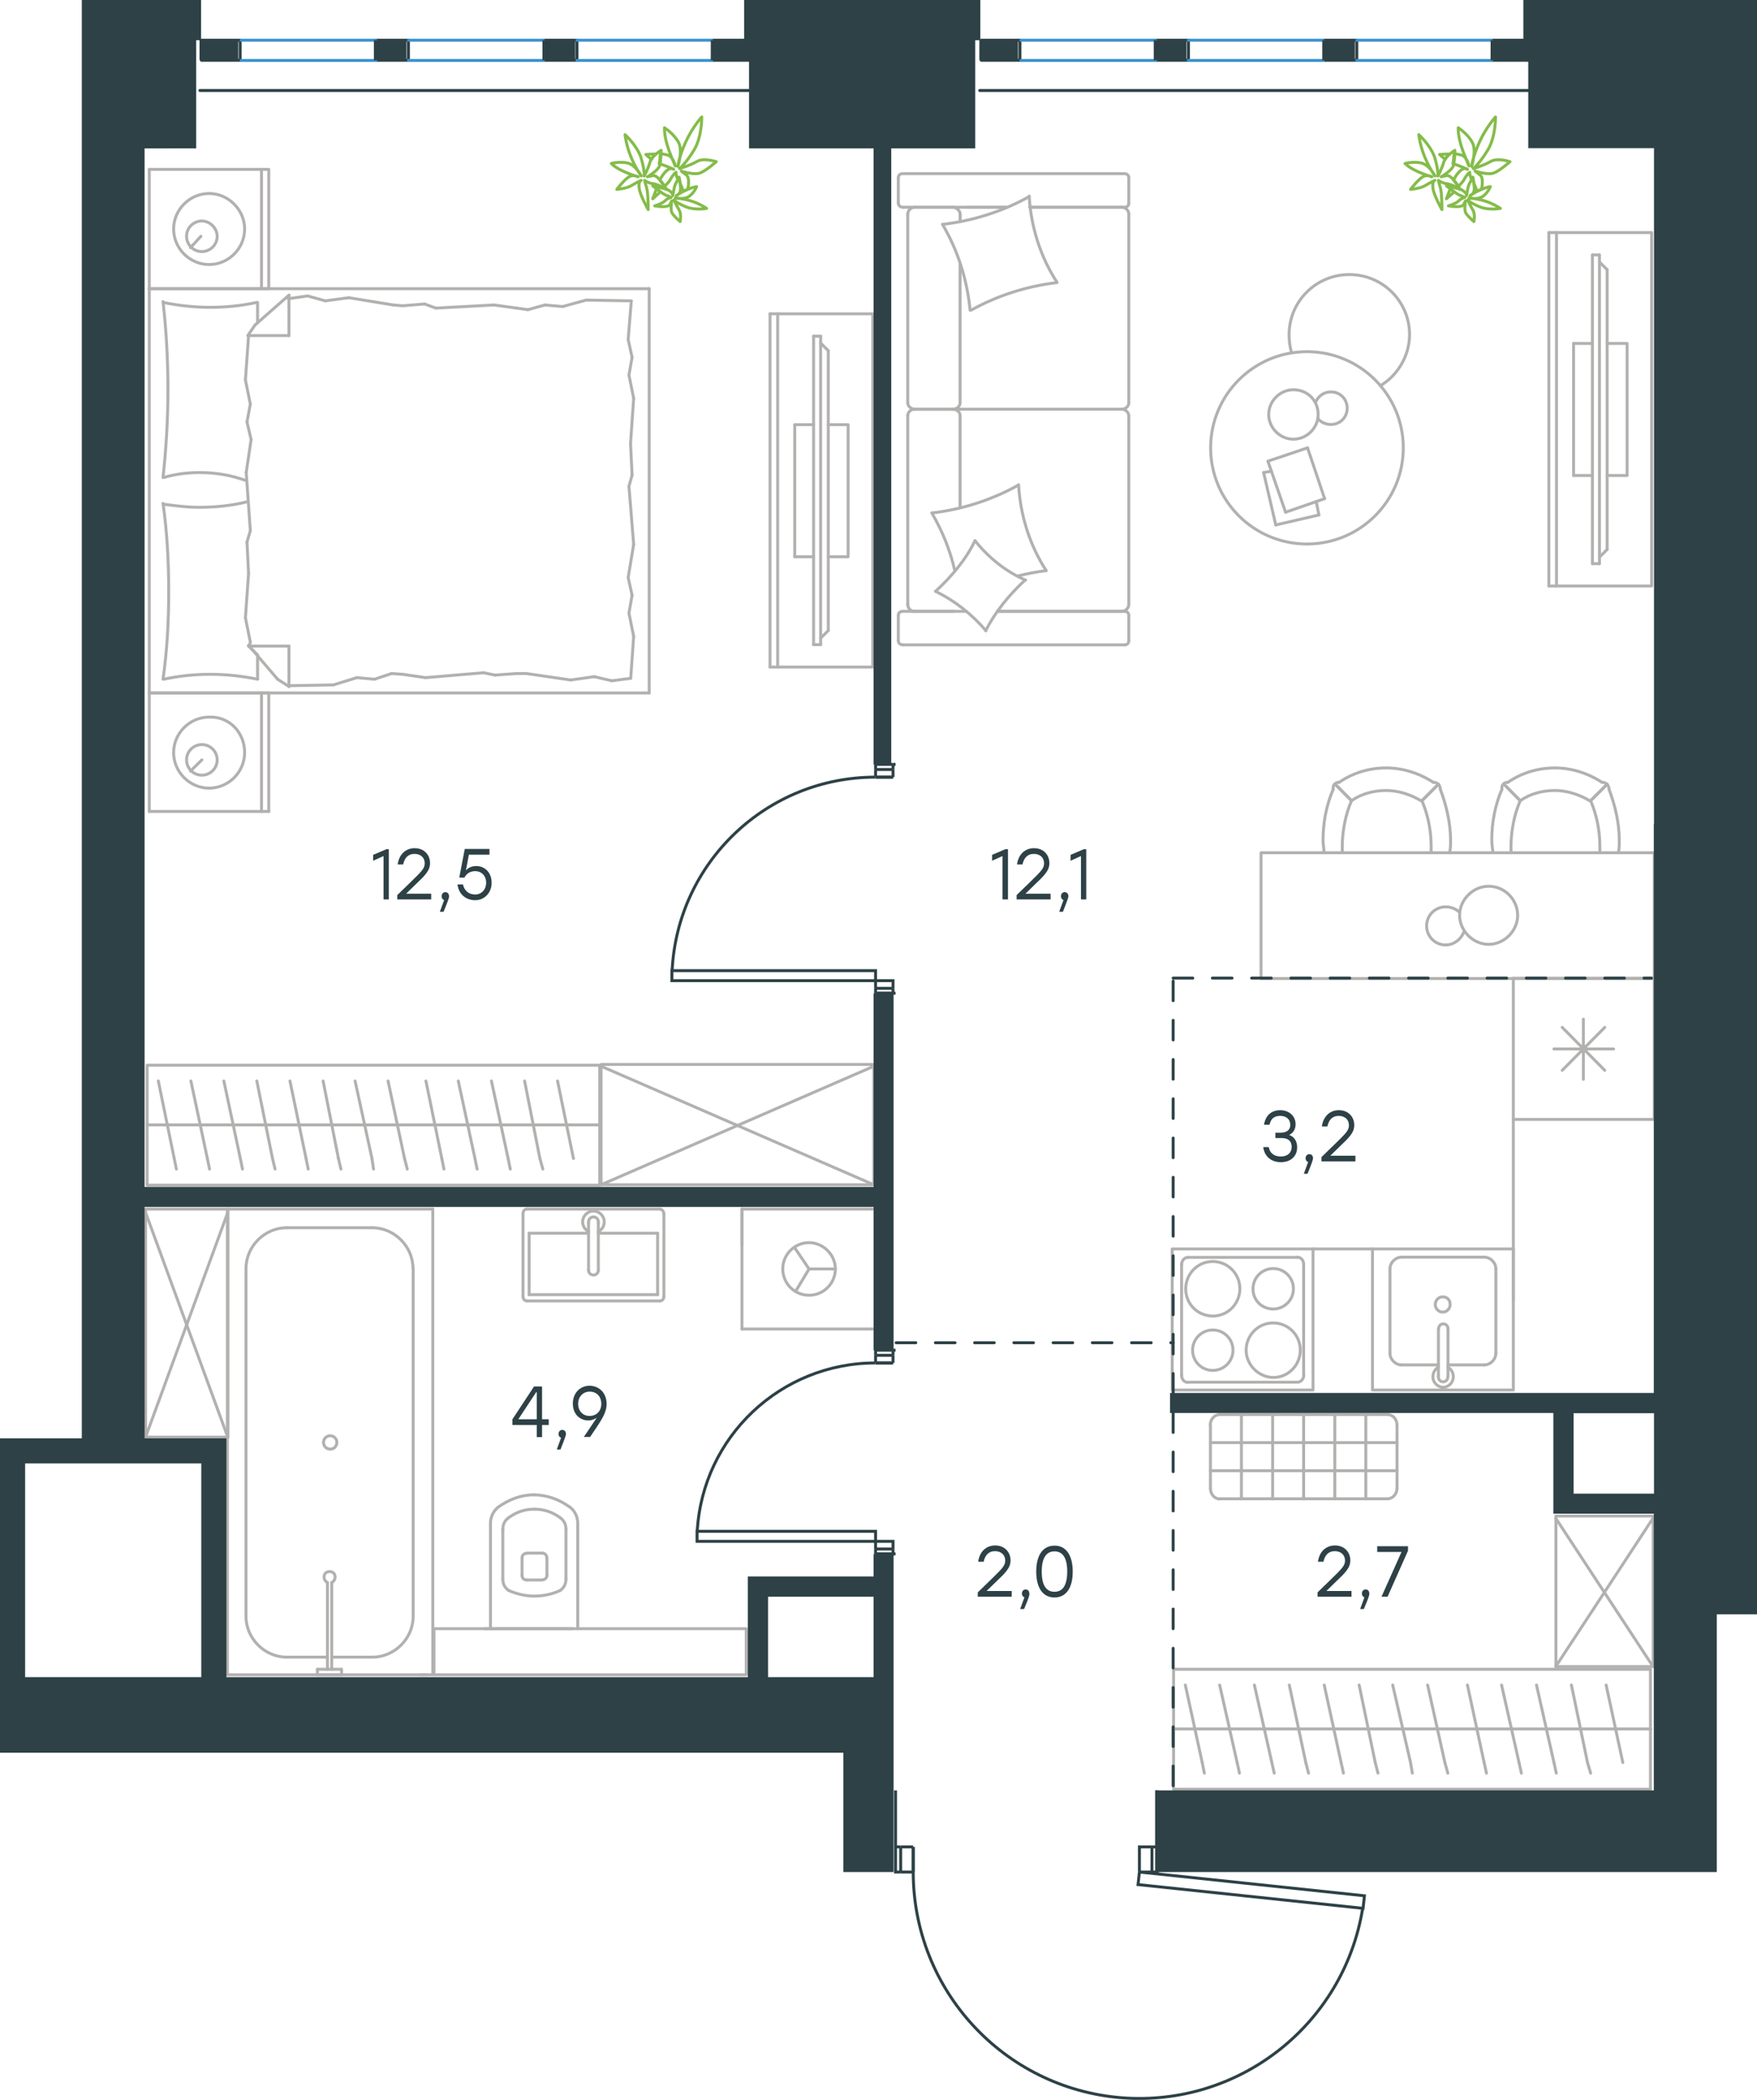 <?xml version="1.0" encoding="utf-8"?>
<!-- Generator: Adobe Illustrator 26.5.0, SVG Export Plug-In . SVG Version: 6.00 Build 0)  -->
<svg version="1.1" id="Слой_1" xmlns="http://www.w3.org/2000/svg" xmlns:xlink="http://www.w3.org/1999/xlink" x="0px" y="0px"
	 viewBox="0 0 895.6 1070" style="enable-background:new 0 0 895.6 1070;" xml:space="preserve">
<style type="text/css">
	.st0{fill:none;stroke:#B2B1B0;stroke-width:1.5;stroke-linecap:round;stroke-linejoin:round;stroke-miterlimit:22.926;}
	.st1{fill:none;stroke:#2D4146;stroke-width:1.5;stroke-miterlimit:10;}
	.st2{fill:none;stroke:#2D4146;stroke-width:1.5;stroke-linecap:round;stroke-linejoin:round;stroke-miterlimit:22.926;}
	.st3{fill:none;stroke:#3C93D0;stroke-width:1.5;stroke-linecap:round;stroke-linejoin:round;stroke-miterlimit:22.926;}
	.st4{fill-rule:evenodd;clip-rule:evenodd;fill:#2D4146;}
	.st5{enable-background:new    ;}
	.st6{fill:#2D4146;}
	
		.st7{fill:none;stroke:#2D4247;stroke-width:1.5;stroke-linecap:round;stroke-linejoin:round;stroke-miterlimit:22.926;stroke-dasharray:10;}
	.st8{fill:none;stroke:#84BC4A;stroke-width:1.5;stroke-linecap:round;stroke-linejoin:round;stroke-miterlimit:22.926;}
</style>
<g>
	<g>
		<line class="st0" x1="489.4" y1="205.2" x2="489.4" y2="134.6"/>
		<line class="st0" x1="575.4" y1="313.6" x2="575.4" y2="326.5"/>
		<line class="st0" x1="575.4" y1="211.8" x2="575.4" y2="307.9"/>
		<line class="st0" x1="493" y1="105.6" x2="513.2" y2="105.6"/>
		<line class="st0" x1="524.9" y1="105.6" x2="571.8" y2="105.6"/>
		<line class="st0" x1="508.4" y1="311.5" x2="571.8" y2="311.5"/>
		<line class="st0" x1="466" y1="208.5" x2="486.1" y2="208.5"/>
		<line class="st0" x1="489.4" y1="258.6" x2="489.4" y2="211.8"/>
		<line class="st0" x1="457.9" y1="103.5" x2="457.9" y2="90.6"/>
		<line class="st0" x1="486.1" y1="208.5" x2="466" y2="208.5"/>
		<line class="st0" x1="462.7" y1="211.8" x2="462.7" y2="307.9"/>
		<line class="st0" x1="573.3" y1="311.5" x2="508.4" y2="311.5"/>
		<line class="st0" x1="575.4" y1="109.2" x2="575.4" y2="205.2"/>
		<line class="st0" x1="575.4" y1="90.6" x2="575.4" y2="103.5"/>
		<line class="st0" x1="489.4" y1="112.8" x2="489.4" y2="109.2"/>
		<line class="st0" x1="513.2" y1="105.6" x2="460.3" y2="105.6"/>
		<line class="st0" x1="489.4" y1="112.8" x2="489.4" y2="109.2"/>
		<line class="st0" x1="486.1" y1="105.6" x2="466" y2="105.6"/>
		<line class="st0" x1="486.1" y1="208.5" x2="466" y2="208.5"/>
		<line class="st0" x1="462.7" y1="109.2" x2="462.7" y2="205.2"/>
		<line class="st0" x1="573.3" y1="105.6" x2="524.9" y2="105.6"/>
		<line class="st0" x1="573.3" y1="328.6" x2="460.3" y2="328.6"/>
		<line class="st0" x1="457.9" y1="326.5" x2="457.9" y2="313.6"/>
		<line class="st0" x1="460.3" y1="311.5" x2="492.6" y2="311.5"/>
		<line class="st0" x1="571.8" y1="208.5" x2="486.1" y2="208.5"/>
		<line class="st0" x1="466" y1="311.5" x2="486.1" y2="311.5"/>
		<path class="st0" d="M457.9,103.5c0,0.9,0.7,2.1,2.4,2.1"/>
		<path class="st0" d="M575.4,313.6c0-0.9-0.6-2.1-2.1-2.1"/>
		<path class="st0" d="M460,311.5c-0.9,0-2.1,0.6-2.1,2.1"/>
		<path class="st0" d="M485.8,208.5c2.1,0,3.6-1.6,3.6-3.3"/>
		<path class="st0" d="M462.7,307.9c0,2.1,1.6,3.6,3.3,3.6"/>
		<path class="st0" d="M466.3,105.6c-2.1,0-3.6,1.8-3.6,3.6"/>
		<path class="st0" d="M571.8,208.5c2.1,0,3.6-1.6,3.6-3.3"/>
		<path class="st0" d="M462.7,205.2c0,1.9,1.8,3.3,3.6,3.3"/>
		<path class="st0" d="M575.4,212.1c0-2.1-1.8-3.6-3.6-3.6"/>
		<path class="st0" d="M575.4,90.6c0-0.9-0.6-2.1-2.1-2.1H460c-0.9,0-2.1,0.6-2.1,2.1"/>
		<path class="st0" d="M466.3,208.5c-2.1,0-3.6,1.6-3.6,3.3"/>
		<path class="st0" d="M573.3,328.6c0.9,0,2.1-0.6,2.1-2.1"/>
		<path class="st0" d="M575.4,109.2c0-2.1-1.8-3.6-3.6-3.6"/>
		<path class="st0" d="M573.3,105.6c0.9,0,2.1-0.6,2.1-2.1"/>
		<path class="st0" d="M571.8,311.5c2.1,0,3.6-1.8,3.6-3.6"/>
		<path class="st0" d="M489.4,109.2c0-2.1-2-3.6-4-3.6"/>
		<path class="st0" d="M489.4,211.8c0-1.9-1.8-3.3-3.6-3.3"/>
		<path class="st0" d="M457.9,326.5c0,0.9,0.7,2.1,2.4,2.1"/>
		<path class="st0" d="M538.8,144c-15.4,1.8-30.4,6.6-43.9,14.1"/>
		<path class="st0" d="M522.5,295.6c-8.1,7.5-15,15.9-20.1,25.8"/>
		<path class="st0" d="M497,275.5c6.9,8.7,15.9,15.9,25.8,20.1"/>
		<path class="st0" d="M524.6,99.9c0.9,15.6,5.7,30.9,14.1,43.8"/>
		<path class="st0" d="M475,261.4c15.4-1.8,30.4-6.6,43.9-14.1"/>
		<path class="st0" d="M486.7,290.8c-2.4-10.5-6.3-20.1-11.7-29.4"/>
		<path class="st0" d="M519.2,247c0.9,15.6,5.7,30.9,14.1,43.8"/>
		<path class="st0" d="M480.7,114.3c15.4-1.8,30.4-6.6,43.9-14.1"/>
		<path class="st0" d="M494.5,158.1c-1.5-15.6-6.3-30.6-14.1-43.8"/>
		<path class="st0" d="M476.9,301.3c8.1-7.5,15.3-15.9,20.1-25.8"/>
		<path class="st0" d="M533,290.8c-4.5,0.6-9.6,1.5-14.1,2.7"/>
		<path class="st0" d="M502.6,321.4c-7.2-8.4-15.9-15.3-25.8-20.1"/>
	</g>
	<g>
		<line class="st0" x1="672.3" y1="262.4" x2="650.3" y2="267.5"/>
		<line class="st0" x1="670.9" y1="255.6" x2="672.3" y2="262.4"/>
		<line class="st0" x1="644.1" y1="240.8" x2="648.1" y2="240.1"/>
		<line class="st0" x1="650.3" y1="267.5" x2="644.1" y2="240.8"/>
		<line class="st0" x1="675.2" y1="254.1" x2="655.3" y2="261"/>
		<line class="st0" x1="666.5" y1="228.2" x2="675.2" y2="254.1"/>
		<line class="st0" x1="646.3" y1="235" x2="666.5" y2="228.2"/>
		<line class="st0" x1="655.3" y1="261" x2="646.3" y2="235"/>
		<ellipse class="st0" cx="666.2" cy="228.2" rx="49.1" ry="49"/>
		<path class="st0" d="M659.3,198.6c-6.8,0-12.6,5.7-12.6,12.6c0,6.8,5.7,12.6,12.6,12.6c6.8,0,12.6-5.7,12.6-12.6
			C671.9,204,666.5,198.6,659.3,198.6z"/>
		<path class="st0" d="M670.5,205.1c1.4-3.2,4.3-5.4,7.9-5.4c4.7,0,8.3,3.6,8.3,8.3s-3.6,8.3-8.3,8.3c-2.5,0-5.1-1.1-6.5-2.9"/>
		<path class="st0" d="M658.3,179.5c-0.9-3-1.2-6-1.2-9c0-16.9,13.7-30.6,30.7-30.6s30.7,13.7,30.7,30.6c0,10.5-5.8,20.6-14.8,26"/>
	</g>
	<g>
		<g>
			<line class="st0" x1="793.4" y1="118.5" x2="793.4" y2="298.6"/>
			<polyline class="st0" points="789.5,298.6 841.9,298.6 841.9,118.5 789.5,118.5 			"/>
			<line class="st0" x1="789.5" y1="118.5" x2="789.5" y2="298.6"/>
		</g>
		<g>
			<polyline class="st0" points="819.2,242.3 829.4,242.3 829.4,175 819.2,175 			"/>
			<line class="st0" x1="802.1" y1="242.3" x2="811.7" y2="242.3"/>
			<line class="st0" x1="802.1" y1="175" x2="802.1" y2="242.3"/>
			<line class="st0" x1="811.7" y1="175" x2="802.1" y2="175"/>
			<line class="st0" x1="815.3" y1="287.2" x2="811.7" y2="287.2"/>
			<line class="st0" x1="815.3" y1="133.5" x2="819.2" y2="137.4"/>
			<line class="st0" x1="819.2" y1="280" x2="815.3" y2="283.9"/>
			<line class="st0" x1="815.3" y1="287.2" x2="815.3" y2="129.9"/>
			<line class="st0" x1="811.7" y1="129.9" x2="811.7" y2="287.2"/>
			<line class="st0" x1="815.3" y1="129.9" x2="811.7" y2="129.9"/>
			<line class="st0" x1="819.2" y1="137.4" x2="819.2" y2="280"/>
		</g>
	</g>
	<g>
		<line class="st0" x1="771.4" y1="570.4" x2="771.4" y2="498.5"/>
		<line class="st0" x1="807.1" y1="550" x2="807.1" y2="519.3"/>
		<line class="st0" x1="796.3" y1="523.5" x2="818" y2="545.4"/>
		<line class="st0" x1="796.3" y1="545.4" x2="818" y2="523.5"/>
		<line class="st0" x1="792.1" y1="534.5" x2="822.5" y2="534.5"/>
		<line class="st0" x1="843.2" y1="570.4" x2="771.4" y2="570.4"/>
		<line class="st0" x1="843.2" y1="570.4" x2="843.2" y2="498.5"/>
		<line class="st0" x1="843.2" y1="498.5" x2="771.4" y2="498.5"/>
	</g>
	<g>
		<rect x="699.6" y="636.4" class="st0" width="71.8" height="71.9"/>
		<line class="st0" x1="738.1" y1="701.2" x2="738.1" y2="677.1"/>
		<line class="st0" x1="714.4" y1="695.5" x2="733.2" y2="695.5"/>
		<line class="st0" x1="756.6" y1="640.6" x2="714.4" y2="640.6"/>
		<line class="st0" x1="738.1" y1="695.5" x2="756.6" y2="695.5"/>
		<line class="st0" x1="762.5" y1="689.5" x2="762.5" y2="646.6"/>
		<line class="st0" x1="733.2" y1="677.1" x2="733.2" y2="701.2"/>
		<line class="st0" x1="708.5" y1="646.6" x2="708.5" y2="689.5"/>
		<path class="st0" d="M733.3,677.1c0-1.4,1-2.5,2.4-2.5s2.4,1.1,2.4,2.5l0,0"/>
		<path class="st0" d="M714.4,695.5c-3.1,0-5.9-2.8-5.9-6"/>
		<path class="st0" d="M738,696.6c1.8,1.1,2.8,2.9,2.8,5c0,2.8-2.4,5.3-5.2,5.3s-5.2-2.5-5.2-5.3c0-2.2,1.1-3.9,2.8-5"/>
		<path class="st0" d="M756.6,640.6c3.1,0,5.9,2.8,5.9,6"/>
		<path class="st0" d="M762.5,689.5c0,3.2-2.8,6-5.9,6"/>
		<path class="st0" d="M708.5,646.6c0-3.2,2.8-6,5.9-6"/>
		<path class="st0" d="M738,701.2v0.4c0,1.4-1,2.5-2.4,2.5s-2.4-1.1-2.4-2.5v-0.4"/>
		<path class="st0" d="M735.4,660.8c-2.1,0-3.8,1.8-3.8,3.9s1.7,3.9,3.8,3.9s3.8-1.8,3.8-3.9S737.8,660.8,735.4,660.8z"/>
	</g>
	<g>
		<path class="st0" d="M649,667c5.7,0,10.3-4.6,10.3-10.3s-4.6-10.3-10.3-10.3s-10.3,4.6-10.3,10.3C638.7,662.7,643.3,667,649,667z"
			/>
		<path class="st0" d="M649,701.9c7.8,0,13.8-6.4,13.8-13.9c0-7.9-6.4-13.9-13.8-13.9c-7.8,0-13.8,6.4-13.8,13.9
			C635.2,695.4,641.5,701.8,649,701.9z"/>
		<path class="st0" d="M618.2,698.3c5.7,0,10.3-4.6,10.3-10.3s-4.6-10.3-10.3-10.3s-10.3,4.6-10.3,10.3S612.5,698.3,618.2,698.3z"/>
		<path class="st0" d="M618.2,670.6c7.8,0,13.8-6.4,13.8-13.9c0-7.9-6.4-13.9-13.8-13.9c-7.8,0-13.8,6.4-13.8,13.9
			C604.4,664.5,610.4,670.5,618.2,670.6z"/>
		<line class="st0" x1="664.5" y1="644.2" x2="664.5" y2="700.8"/>
		<line class="st0" x1="661.4" y1="704.3" x2="605.5" y2="704.3"/>
		<line class="st0" x1="602.3" y1="700.8" x2="602.3" y2="644.2"/>
		<line class="st0" x1="605.5" y1="640.7" x2="661.4" y2="640.7"/>
		<path class="st0" d="M605.5,704.4c-1.8,0-3.2-1.5-3.2-3.6l0,0"/>
		<path class="st0" d="M661.3,640.6c1.8,0,3.2,1.5,3.2,3.6l0,0"/>
		<path class="st0" d="M664.6,700.7c0,1.8-1.4,3.6-3.2,3.6l0,0"/>
		<path class="st0" d="M602.3,644.3c0-1.8,1.4-3.6,3.2-3.6l0,0"/>
		<rect x="597.5" y="636.4" class="st0" width="71.8" height="71.9"/>
	</g>
	<line class="st0" x1="771.4" y1="662.6" x2="771.4" y2="570.4"/>
	<line class="st0" x1="669.3" y1="636.4" x2="699.6" y2="636.4"/>
	<g>
		<rect x="642.8" y="434.5" class="st0" width="200.4" height="64.1"/>
		<path class="st0" d="M810.3,408c-5.2-3.1-11.5-5.2-17.7-5.2c-6.3,0-12.5,1.6-17.7,5.2"/>
		<path class="st0" d="M765.6,402.1c-3.6,8.4-5.2,17.2-5.2,26.1c0,2.1,0.5,4.2,0.5,6.3"/>
		<path class="st0" d="M824.9,434.6c0.5-2.1,0.5-4.2,0.5-6.3c0-8.9-2.1-17.8-5.2-26.1"/>
		<path class="st0" d="M774.9,408c-3.1,7.2-4.7,15.6-4.7,23.4c0,1,0,2.1,0,3.1"/>
		<path class="st0" d="M815.5,434.5c0-1,0-2.1,0-3.1c0-8.3-1.6-16.1-4.7-23.4"/>
		<path class="st0" d="M816.5,398.6c-7.2-4.7-15.6-7.3-23.9-7.3c-8.8,0-17.1,2.6-23.9,7.3"/>
		<line class="st0" x1="766.6" y1="399.6" x2="774.9" y2="408"/>
		<line class="st0" x1="819.2" y1="399.6" x2="810.8" y2="408"/>
		<line class="st0" x1="766.6" y1="399.6" x2="774.9" y2="408"/>
		<line class="st0" x1="819.2" y1="399.6" x2="810.8" y2="408"/>
		<path class="st0" d="M820.2,402.2c0-2-1.5-3.6-3.6-3.6"/>
		<path class="st0" d="M768.7,398.6c-2.1,0-3.5,1.5-3.1,3.6"/>
		<path class="st0" d="M724.3,408c-5.2-3.1-11.5-5.2-17.7-5.2c-6.3,0-12.5,1.6-17.7,5.2"/>
		<path class="st0" d="M679.6,402.1c-3.6,8.4-5.2,17.2-5.2,26.1c0,2.1,0.5,4.2,0.5,6.3"/>
		<path class="st0" d="M738.9,434.6c0.5-2.1,0.5-4.2,0.5-6.3c0-8.9-2.1-17.8-5.2-26.1"/>
		<path class="st0" d="M688.9,408c-3.1,7.2-4.7,15.6-4.7,23.4c0,1,0,2.1,0,3.1"/>
		<path class="st0" d="M729.5,434.5c0-1,0-2.1,0-3.1c0-8.3-1.6-16.1-4.7-23.4"/>
		<path class="st0" d="M730.5,398.6c-7.2-4.7-15.6-7.3-23.9-7.3c-8.8,0-17.1,2.6-23.9,7.3"/>
		<line class="st0" x1="680.6" y1="399.6" x2="688.9" y2="408"/>
		<line class="st0" x1="733.2" y1="399.6" x2="724.8" y2="408"/>
		<line class="st0" x1="680.6" y1="399.6" x2="688.9" y2="408"/>
		<line class="st0" x1="733.2" y1="399.6" x2="724.8" y2="408"/>
		<path class="st0" d="M734.2,402.2c0-2-1.5-3.6-3.6-3.6"/>
		<path class="st0" d="M682.7,398.6c-2.1,0-3.5,1.5-3.1,3.6"/>
		<path class="st0" d="M758.8,451.6c-8,0-14.8,6.9-14.8,14.8s6.9,14.8,14.8,14.8c8,0,14.8-6.9,14.8-14.8S767.1,451.6,758.8,451.6z"
			/>
		<path class="st0" d="M746.3,474.6c-1.5,4-5.1,6.9-9.4,6.9c-5.4,0-9.7-4.3-9.7-9.7c0-5.4,4.3-9.7,9.7-9.7c2.9,0,5.4,1.1,7.2,2.9"/>
	</g>
	<g>
		<line class="st0" x1="76.1" y1="413.5" x2="76.1" y2="353.1"/>
		<line class="st0" x1="137" y1="353.1" x2="137" y2="413.5"/>
		<line class="st0" x1="76.1" y1="353.1" x2="137" y2="353.1"/>
		<line class="st0" x1="137" y1="413.5" x2="76.1" y2="413.5"/>
		<line class="st0" x1="97.1" y1="392.9" x2="102.9" y2="387.2"/>
		<line class="st0" x1="133.3" y1="353.1" x2="133.3" y2="413.5"/>
		<path class="st0" d="M106.6,365.4c-9.9,0-18.1,8.2-18.1,18.1s8.2,18.1,18.1,18.1s18.1-8.2,18.1-18.1
			C124.7,373.2,116.9,365,106.6,365.4z"/>
		<path class="st0" d="M102.9,379.4c-4.1,0-7.8,3.3-7.8,7.8c0,4.1,3.3,7.8,7.8,7.8c4.1,0,7.8-3.3,7.8-7.8
			C110.7,382.7,107,379.4,102.9,379.4z"/>
		<line class="st0" x1="76.1" y1="353.1" x2="76.1" y2="147.1"/>
		<line class="st0" x1="131.3" y1="154.1" x2="131.3" y2="164.5"/>
		<line class="st0" x1="147.3" y1="329.2" x2="126.7" y2="329.2"/>
		<line class="st0" x1="126.7" y1="329.2" x2="131.3" y2="333.7"/>
		<line class="st0" x1="76.1" y1="147.1" x2="330.9" y2="147.1"/>
		<line class="st0" x1="147.3" y1="329.2" x2="147.3" y2="349.8"/>
		<line class="st0" x1="330.9" y1="353.1" x2="76.1" y2="353.1"/>
		<line class="st0" x1="130" y1="165.6" x2="147.3" y2="150.4"/>
		<line class="st0" x1="126.3" y1="171" x2="130" y2="165.6"/>
		<line class="st0" x1="131.3" y1="334.1" x2="131.3" y2="346.1"/>
		<line class="st0" x1="147.3" y1="171" x2="126.7" y2="171"/>
		<line class="st0" x1="141.5" y1="346.1" x2="126.7" y2="328.8"/>
		<line class="st0" x1="147.3" y1="349.8" x2="141.5" y2="346.1"/>
		<line class="st0" x1="147.3" y1="171" x2="147.3" y2="150.4"/>
		<line class="st0" x1="321.4" y1="226.1" x2="322.2" y2="242.1"/>
		<line class="st0" x1="323" y1="277.4" x2="320.2" y2="294.3"/>
		<line class="st0" x1="322.2" y1="303.3" x2="320.6" y2="312.4"/>
		<line class="st0" x1="320.2" y1="294.3" x2="322.2" y2="303.3"/>
		<line class="st0" x1="322.2" y1="242.1" x2="320.6" y2="247.8"/>
		<line class="st0" x1="320.6" y1="247.8" x2="323" y2="277.4"/>
		<line class="st0" x1="323" y1="324.3" x2="321.5" y2="345.7"/>
		<line class="st0" x1="320.6" y1="312.4" x2="323" y2="324.3"/>
		<line class="st0" x1="321.8" y1="153.3" x2="320.2" y2="173"/>
		<line class="st0" x1="322.2" y1="182.1" x2="320.6" y2="191.1"/>
		<line class="st0" x1="320.2" y1="173" x2="322.2" y2="182.1"/>
		<line class="st0" x1="323" y1="203" x2="321.4" y2="226.1"/>
		<line class="st0" x1="320.6" y1="191.1" x2="323" y2="203"/>
		<line class="st0" x1="330.9" y1="353.1" x2="330.9" y2="147.1"/>
		<path class="st0" d="M83.1,153.7c1.7,14.8,2.5,30,2.5,44.8c0,15.2-0.9,30-2.5,44.8"/>
		<path class="st0" d="M83.5,243.3c5.8-1.7,11.9-2.5,18.1-2.5c8.7,0,16,1.3,24.2,4.2"/>
		<path class="st0" d="M130.9,154.1c-7.8,1.7-15.7,2.5-23.9,2.5c-7.8,0-16.1-0.9-23.9-2.5"/>
		<path class="st0" d="M126.3,255.6c-8.2,2.1-16.5,2.9-25.1,2.9c-5.8,0-11.9-0.8-18.1-1.6"/>
		<line class="st0" x1="205.3" y1="343.6" x2="199.6" y2="343.2"/>
		<line class="st0" x1="190.9" y1="346.1" x2="181.9" y2="345.3"/>
		<line class="st0" x1="199.6" y1="343.2" x2="190.9" y2="346.1"/>
		<line class="st0" x1="169.9" y1="349" x2="147.3" y2="349.4"/>
		<line class="st0" x1="181.9" y1="345.3" x2="169.9" y2="349"/>
		<line class="st0" x1="263.4" y1="343.2" x2="252.3" y2="344"/>
		<line class="st0" x1="216.9" y1="345.3" x2="205.3" y2="343.6"/>
		<line class="st0" x1="252.3" y1="344" x2="246.5" y2="342.8"/>
		<line class="st0" x1="246.5" y1="342.8" x2="216.9" y2="345.3"/>
		<line class="st0" x1="268.3" y1="343.2" x2="263.4" y2="343.2"/>
		<line class="st0" x1="311.9" y1="346.9" x2="302.9" y2="344.8"/>
		<line class="st0" x1="321" y1="345.7" x2="311.9" y2="346.9"/>
		<line class="st0" x1="290.9" y1="346.5" x2="268.3" y2="343.2"/>
		<line class="st0" x1="302.9" y1="344.8" x2="290.9" y2="346.5"/>
		<line class="st0" x1="263.4" y1="157" x2="269.1" y2="157.8"/>
		<line class="st0" x1="277.8" y1="155.4" x2="286.8" y2="156.2"/>
		<line class="st0" x1="269.1" y1="157.8" x2="277.8" y2="155.4"/>
		<line class="st0" x1="298.8" y1="152.9" x2="321.8" y2="153.3"/>
		<line class="st0" x1="286.8" y1="156.2" x2="298.8" y2="152.9"/>
		<line class="st0" x1="205.3" y1="155.8" x2="216.4" y2="154.9"/>
		<line class="st0" x1="251.8" y1="155.4" x2="263.4" y2="157"/>
		<line class="st0" x1="216.4" y1="154.9" x2="222.2" y2="157"/>
		<line class="st0" x1="222.2" y1="157" x2="251.8" y2="155.4"/>
		<line class="st0" x1="200.4" y1="155.4" x2="205.3" y2="155.8"/>
		<line class="st0" x1="146.9" y1="152.1" x2="147.7" y2="152.1"/>
		<line class="st0" x1="156.8" y1="150.8" x2="165.8" y2="153.3"/>
		<line class="st0" x1="147.7" y1="152.1" x2="156.8" y2="150.8"/>
		<line class="st0" x1="177.8" y1="151.7" x2="200.4" y2="155.4"/>
		<line class="st0" x1="165.8" y1="153.3" x2="177.8" y2="151.7"/>
		<path class="st0" d="M83.1,256.5c2.1,14.8,2.9,30,2.9,44.8c0,15.2-0.8,30-2.9,44.8"/>
		<path class="st0" d="M83.5,346.1c7.8-1.7,15.7-2.5,23.9-2.5c7.8,0,16.1,0.9,23.9,2.5"/>
		<line class="st0" x1="126.7" y1="292.2" x2="125.9" y2="276.2"/>
		<line class="st0" x1="125.5" y1="240.8" x2="128" y2="224"/>
		<line class="st0" x1="125.9" y1="215" x2="127.6" y2="205.9"/>
		<line class="st0" x1="128" y1="224" x2="125.9" y2="215"/>
		<line class="st0" x1="125.9" y1="276.2" x2="127.6" y2="270.4"/>
		<line class="st0" x1="127.6" y1="270.4" x2="125.5" y2="240.8"/>
		<line class="st0" x1="125.1" y1="193.6" x2="126.7" y2="171"/>
		<line class="st0" x1="127.6" y1="205.9" x2="125.1" y2="193.6"/>
		<line class="st0" x1="127.1" y1="329.2" x2="127.6" y2="327.2"/>
		<line class="st0" x1="125.1" y1="314.8" x2="126.7" y2="292.2"/>
		<line class="st0" x1="127.6" y1="327.2" x2="125.1" y2="314.8"/>
		<line class="st0" x1="76.1" y1="147.1" x2="76.1" y2="86.3"/>
		<line class="st0" x1="137" y1="86.3" x2="137" y2="147.1"/>
		<line class="st0" x1="76.1" y1="86.3" x2="136.6" y2="86.3"/>
		<line class="st0" x1="136.6" y1="147.1" x2="76.1" y2="147.1"/>
		<line class="st0" x1="97.1" y1="126.2" x2="102.4" y2="120.4"/>
		<line class="st0" x1="133.3" y1="86.3" x2="133.3" y2="147.1"/>
		<path class="st0" d="M106.6,98.6c-9.9,0-18.1,8.2-18.1,18.1s8.2,18.1,18.1,18.1s18.1-8.2,18.1-18.1
			C124.7,106.9,116.4,98.6,106.6,98.6z"/>
		<path class="st0" d="M102.9,112.6c-4.1,0-7.8,3.3-7.8,7.8c0,4.1,3.3,7.8,7.8,7.8c4.1,0,7.8-3.3,7.8-7.8
			C110.7,116.3,107,112.6,102.9,112.6z"/>
	</g>
	<g>
		<g>
			<line class="st0" x1="396.4" y1="159.9" x2="396.4" y2="339.9"/>
			<polyline class="st0" points="392.5,339.9 444.9,339.9 444.9,159.9 392.5,159.9 			"/>
			<line class="st0" x1="392.5" y1="159.9" x2="392.5" y2="339.9"/>
		</g>
		<g>
			<polyline class="st0" points="422.2,283.7 432.3,283.7 432.3,216.4 422.2,216.4 			"/>
			<line class="st0" x1="405.1" y1="283.7" x2="414.7" y2="283.7"/>
			<line class="st0" x1="405.1" y1="216.4" x2="405.1" y2="283.7"/>
			<line class="st0" x1="414.7" y1="216.4" x2="405.1" y2="216.4"/>
			<line class="st0" x1="418.3" y1="328.5" x2="414.7" y2="328.5"/>
			<line class="st0" x1="418.3" y1="174.8" x2="422.2" y2="178.7"/>
			<line class="st0" x1="422.2" y1="321.3" x2="418.3" y2="325.2"/>
			<line class="st0" x1="418.3" y1="328.5" x2="418.3" y2="171.3"/>
			<line class="st0" x1="414.7" y1="171.3" x2="414.7" y2="328.5"/>
			<line class="st0" x1="418.3" y1="171.3" x2="414.7" y2="171.3"/>
			<line class="st0" x1="422.2" y1="178.7" x2="422.2" y2="321.3"/>
		</g>
	</g>
	<g>
		<line class="st0" x1="211.4" y1="573.2" x2="305.7" y2="573.2"/>
		<line class="st0" x1="225.2" y1="590.3" x2="226.3" y2="595.7"/>
		<line class="st0" x1="217.1" y1="550.8" x2="225.2" y2="590.3"/>
		<line class="st0" x1="242.1" y1="590.3" x2="243.2" y2="595.7"/>
		<line class="st0" x1="233.6" y1="550.8" x2="242.1" y2="590.3"/>
		<line class="st0" x1="259" y1="590.3" x2="260.1" y2="595.7"/>
		<line class="st0" x1="250.5" y1="550.8" x2="259" y2="590.3"/>
		<line class="st0" x1="275.2" y1="590.3" x2="276.7" y2="595.7"/>
		<line class="st0" x1="267.4" y1="550.8" x2="275.2" y2="590.3"/>
		<line class="st0" x1="284.2" y1="550.8" x2="292.3" y2="590.3"/>
		<rect x="75" y="542.8" class="st0" width="230.7" height="61.1"/>
		<line class="st0" x1="75" y1="573.2" x2="211.4" y2="573.2"/>
		<line class="st0" x1="88.8" y1="590.3" x2="89.9" y2="595.7"/>
		<line class="st0" x1="80.7" y1="550.8" x2="88.8" y2="590.3"/>
		<line class="st0" x1="105.7" y1="590.3" x2="106.8" y2="595.7"/>
		<line class="st0" x1="97.3" y1="550.8" x2="105.7" y2="590.3"/>
		<line class="st0" x1="122.5" y1="590.3" x2="123.6" y2="595.7"/>
		<line class="st0" x1="114.1" y1="550.8" x2="122.5" y2="590.3"/>
		<line class="st0" x1="138.9" y1="590.3" x2="140.2" y2="595.7"/>
		<line class="st0" x1="130.9" y1="550.8" x2="138.9" y2="590.3"/>
		<line class="st0" x1="156" y1="590.3" x2="157.1" y2="595.7"/>
		<line class="st0" x1="147.8" y1="550.8" x2="156" y2="590.3"/>
		<line class="st0" x1="172.5" y1="590.3" x2="173.8" y2="595.7"/>
		<line class="st0" x1="164.7" y1="550.8" x2="172.5" y2="590.3"/>
		<line class="st0" x1="189.6" y1="590.3" x2="190.4" y2="595.7"/>
		<line class="st0" x1="181" y1="550.8" x2="189.6" y2="590.3"/>
		<line class="st0" x1="197.8" y1="550.8" x2="206.2" y2="590.3"/>
		<line class="st0" x1="206.2" y1="590.3" x2="207.6" y2="595.7"/>
	</g>
	<g>
		<rect x="306.4" y="542.4" class="st0" width="139" height="61.3"/>
		<line class="st0" x1="306.4" y1="543.3" x2="445.4" y2="603.7"/>
		<line class="st0" x1="306.4" y1="603.7" x2="445.4" y2="543.3"/>
	</g>
	<g>
		<line class="st0" x1="247" y1="829.9" x2="291.9" y2="829.9"/>
		<g>
			<line class="st0" x1="294.5" y1="829.9" x2="294.5" y2="776.3"/>
			<line class="st0" x1="256.3" y1="779.2" x2="256.3" y2="804.6"/>
			<line class="st0" x1="288.5" y1="804.6" x2="288.5" y2="779.2"/>
			<line class="st0" x1="266.1" y1="793.9" x2="266.1" y2="803.1"/>
			<line class="st0" x1="278.8" y1="803.1" x2="278.8" y2="793.9"/>
			<line class="st0" x1="268.5" y1="805.1" x2="276.3" y2="805.1"/>
			<line class="st0" x1="250" y1="776.3" x2="250" y2="829.9"/>
			<line class="st0" x1="276.3" y1="791.4" x2="268.5" y2="791.4"/>
			<path class="st0" d="M272.5,761.7c-0.5,0-0.5,0-0.5,0c-6.4,0-12.7,2.4-18.1,6.3"/>
			<path class="st0" d="M266.1,802.7c0,1.4,0.9,2.4,2.4,2.4"/>
			<path class="st0" d="M256.3,804.6c0,2.4,0.9,4.3,2.9,5.8"/>
			<path class="st0" d="M268.5,791.5c-1.4,0-2.4,0.9-2.4,2.4"/>
			<path class="st0" d="M272.4,769c-4.9,0-9.3,1.5-13.2,4.4"/>
			<path class="st0" d="M278.7,793.8c0-1.4-0.9-2.4-2.4-2.4"/>
			<path class="st0" d="M276.4,805c1.4,0,2.4-0.9,2.4-2.4"/>
			<path class="st0" d="M285.6,810.4c1.9-1.4,2.9-3.4,2.9-5.8"/>
			<path class="st0" d="M259.2,810.4c4.4,1.9,8.8,2.9,13.2,2.9c4.4,0,9.3-1,13.2-2.9"/>
			<path class="st0" d="M288.5,779.2c0-2.4-0.9-4.3-2.9-5.8"/>
			<path class="st0" d="M290.5,768c-5.3-3.9-11.7-6.3-18.5-6.3l0,0"/>
			<path class="st0" d="M253.9,768c-2.4,2-3.9,4.9-3.9,8.3"/>
			<path class="st0" d="M294.5,776.3c0-3.4-1.5-6.4-3.9-8.3"/>
			<path class="st0" d="M285.6,773.4c-3.9-2.9-8.3-4.4-13.2-4.4l0,0"/>
			<path class="st0" d="M259.2,773.4c-1.9,1.4-2.9,3.4-2.9,5.8"/>
		</g>
		<rect x="221.2" y="829.9" class="st0" width="159.2" height="23.5"/>
	</g>
	<g>
		<line class="st0" x1="335.2" y1="628.4" x2="335.2" y2="659.7"/>
		<line class="st0" x1="305" y1="628.4" x2="335.2" y2="628.4"/>
		<line class="st0" x1="269.7" y1="628.4" x2="300" y2="628.4"/>
		<line class="st0" x1="335.2" y1="659.7" x2="269.7" y2="659.7"/>
		<line class="st0" x1="269.7" y1="659.7" x2="269.7" y2="628.4"/>
		<line class="st0" x1="336.3" y1="616.1" x2="268.7" y2="616.1"/>
		<line class="st0" x1="266.6" y1="618.5" x2="266.6" y2="660.5"/>
		<line class="st0" x1="268.7" y1="662.9" x2="336.3" y2="662.9"/>
		<line class="st0" x1="338.4" y1="660.5" x2="338.4" y2="618.5"/>
		<path class="st0" d="M336.3,662.9c1.3,0,2.1-0.9,2.1-2.4"/>
		<path class="st0" d="M266.6,660.5c0,1.4,0.8,2.4,2.1,2.4"/>
		<path class="st0" d="M268.7,616.1c-1.3,0-2.1,0.9-2.1,2.4"/>
		<path class="st0" d="M338.4,618.5c0-1.4-1.2-2.4-2.1-2.4"/>
		<line class="st0" x1="300" y1="623" x2="300" y2="647.2"/>
		<line class="st0" x1="305" y1="647.2" x2="305" y2="623"/>
		<path class="st0" d="M305,647.2L305,647.2c0,1.4-1.1,2.5-2.5,2.5s-2.5-1.1-2.5-2.5l0,0"/>
		<path class="st0" d="M300,627.5c-1.8-0.9-3-2.8-3-4.9c0-3,2.5-5.5,5.5-5.5s5.5,2.5,5.5,5.5c0,2.1-1.1,4-3,4.9"/>
		<path class="st0" d="M300,623c0-0.2,0-0.3,0-0.4c0-1.4,1.1-2.5,2.5-2.5s2.5,1.1,2.5,2.5c0,0.2,0,0.3,0,0.4"/>
	</g>
	<g>
		<line class="st0" x1="189.8" y1="844.4" x2="169.9" y2="844.4"/>
		<line class="st0" x1="166.9" y1="844.4" x2="146.1" y2="844.4"/>
		<line class="st0" x1="210.6" y1="646.3" x2="210.6" y2="823.7"/>
		<line class="st0" x1="146.1" y1="625.6" x2="189.8" y2="625.6"/>
		<line class="st0" x1="115.9" y1="853.4" x2="115.9" y2="616.1"/>
		<line class="st0" x1="115.9" y1="616.1" x2="220.6" y2="616.1"/>
		<line class="st0" x1="125.4" y1="823.7" x2="125.4" y2="646.3"/>
		<line class="st0" x1="220.6" y1="616.1" x2="220.6" y2="853.4"/>
		<line class="st0" x1="220.6" y1="853.4" x2="115.9" y2="853.4"/>
		<path class="st0" d="M210.5,646.3c0-11.2-9.5-20.7-20.7-20.7"/>
		<path class="st0" d="M125.4,823.7c0,11.2,9.5,20.7,20.7,20.7"/>
		<path class="st0" d="M146.1,625.6c-11.2,0-20.7,9.5-20.7,20.7"/>
		<path class="st0" d="M189.9,844.4c11.2,0,20.7-9.5,20.7-20.7"/>
		<line class="st0" x1="217.3" y1="853.4" x2="214.5" y2="853.4"/>
		<line class="st0" x1="169.1" y1="806.4" x2="169.1" y2="850.6"/>
		<line class="st0" x1="166.9" y1="850.6" x2="166.9" y2="806.4"/>
		<line class="st0" x1="174.1" y1="853.4" x2="161.8" y2="853.4"/>
		<line class="st0" x1="174.1" y1="850.6" x2="174.1" y2="853.4"/>
		<line class="st0" x1="161.8" y1="850.6" x2="174.1" y2="850.6"/>
		<line class="st0" x1="161.8" y1="853.4" x2="161.8" y2="850.6"/>
		<path class="st0" d="M169.1,806.4c1.1-0.6,1.7-1.7,1.7-2.8c0-1.7-1.1-2.8-2.8-2.8s-2.8,1.1-2.8,2.8c0,1.1,0.6,2.2,1.7,2.8"/>
		<path class="st0" d="M171.7,735c0-1.9-1.5-3.4-3.4-3.4s-3.4,1.5-3.4,3.4s1.5,3.4,3.4,3.4C170.1,738.4,171.6,737.2,171.7,735z"/>
	</g>
	<g>
		<line class="st0" x1="446.6" y1="677.2" x2="446.6" y2="616.1"/>
		<g>
			<line class="st0" x1="446.6" y1="677.2" x2="378.2" y2="677.2"/>
			<line class="st0" x1="378.2" y1="616.1" x2="378.2" y2="634.4"/>
			<line class="st0" x1="378.2" y1="616.1" x2="378.2" y2="677.2"/>
			<line class="st0" x1="405" y1="635.7" x2="412.4" y2="646.6"/>
			<line class="st0" x1="425.8" y1="646.6" x2="412.4" y2="646.6"/>
			<line class="st0" x1="405.5" y1="658.1" x2="412.4" y2="646.6"/>
			<path class="st0" d="M412.4,633.2c-7.4,0-13.4,6-13.4,13.4s6,13.4,13.4,13.4s13.4-6,13.4-13.4S419.5,633.2,412.4,633.2z"/>
			<line class="st0" x1="446.6" y1="616.1" x2="378.2" y2="616.1"/>
		</g>
	</g>
	<g>
		<rect x="793.1" y="772.5" class="st0" width="49.6" height="76.7"/>
		<line class="st0" x1="793" y1="773.6" x2="842.6" y2="849.2"/>
		<line class="st0" x1="793" y1="849.2" x2="842.6" y2="773.6"/>
	</g>
	<g>
		<line class="st0" x1="712.1" y1="726.2" x2="712.1" y2="758.4"/>
		<line class="st0" x1="621.7" y1="720.8" x2="707.3" y2="720.8"/>
		<line class="st0" x1="617" y1="758.4" x2="617" y2="726.2"/>
		<line class="st0" x1="707.3" y1="763.7" x2="621.7" y2="763.7"/>
		<line class="st0" x1="632.8" y1="763.8" x2="632.8" y2="720.8"/>
		<line class="st0" x1="712.1" y1="749.4" x2="617" y2="749.4"/>
		<line class="st0" x1="712.1" y1="735.1" x2="617" y2="735.1"/>
		<line class="st0" x1="696.2" y1="763.8" x2="696.2" y2="720.8"/>
		<line class="st0" x1="680.4" y1="763.8" x2="680.4" y2="720.8"/>
		<line class="st0" x1="664.5" y1="763.8" x2="664.5" y2="720.8"/>
		<line class="st0" x1="648.7" y1="763.8" x2="648.7" y2="720.8"/>
		<path class="st0" d="M707.3,720.8c2.7,0,4.8,2.4,4.8,5.4"/>
		<path class="st0" d="M621.8,763.8c-2.7,0-4.8-2.4-4.8-5.4"/>
		<path class="st0" d="M616.9,726.2c0-3,2.2-5.4,4.8-5.4"/>
		<path class="st0" d="M712.1,758.3c0,3-2.2,5.4-4.8,5.4"/>
	</g>
	<g>
		<rect x="74.2" y="616.1" class="st0" width="42" height="116.2"/>
		<line class="st0" x1="74.2" y1="617.8" x2="116.1" y2="732.3"/>
		<line class="st0" x1="74.2" y1="732.3" x2="116.1" y2="617.8"/>
	</g>
	<g>
		<line class="st0" x1="742" y1="881" x2="841.4" y2="881"/>
		<line class="st0" x1="756.5" y1="898.1" x2="757.7" y2="903.5"/>
		<line class="st0" x1="748" y1="858.6" x2="756.5" y2="898.1"/>
		<line class="st0" x1="774.3" y1="898.1" x2="775.5" y2="903.5"/>
		<line class="st0" x1="765.4" y1="858.6" x2="774.3" y2="898.1"/>
		<line class="st0" x1="792.1" y1="898.1" x2="793.3" y2="903.5"/>
		<line class="st0" x1="783.2" y1="858.6" x2="792.1" y2="898.1"/>
		<line class="st0" x1="809.2" y1="898.1" x2="810.8" y2="903.5"/>
		<line class="st0" x1="801" y1="858.6" x2="809.2" y2="898.1"/>
		<line class="st0" x1="818.7" y1="858.6" x2="827.2" y2="898.1"/>
		<rect x="598.2" y="850.6" class="st0" width="243.1" height="61.1"/>
		<line class="st0" x1="598.2" y1="881" x2="742" y2="881"/>
		<line class="st0" x1="612.8" y1="898.1" x2="613.9" y2="903.5"/>
		<line class="st0" x1="604.2" y1="858.6" x2="612.8" y2="898.1"/>
		<line class="st0" x1="630.6" y1="898.1" x2="631.8" y2="903.5"/>
		<line class="st0" x1="621.7" y1="858.6" x2="630.6" y2="898.1"/>
		<line class="st0" x1="648.3" y1="898.1" x2="649.5" y2="903.5"/>
		<line class="st0" x1="639.4" y1="858.6" x2="648.3" y2="898.1"/>
		<line class="st0" x1="665.6" y1="898.1" x2="667" y2="903.5"/>
		<line class="st0" x1="657.2" y1="858.6" x2="665.6" y2="898.1"/>
		<line class="st0" x1="683.6" y1="898.1" x2="684.8" y2="903.5"/>
		<line class="st0" x1="675" y1="858.6" x2="683.6" y2="898.1"/>
		<line class="st0" x1="701" y1="898.1" x2="702.4" y2="903.5"/>
		<line class="st0" x1="692.8" y1="858.6" x2="701" y2="898.1"/>
		<line class="st0" x1="719" y1="898.1" x2="719.9" y2="903.5"/>
		<line class="st0" x1="709.9" y1="858.6" x2="719" y2="898.1"/>
		<line class="st0" x1="727.7" y1="858.6" x2="736.5" y2="898.1"/>
		<line class="st0" x1="736.5" y1="898.1" x2="738" y2="903.5"/>
	</g>
</g>
<line class="st1" x1="456.5" y1="941.1" x2="456.5" y2="912.3"/>
<line class="st1" x1="465.5" y1="941.1" x2="459.1" y2="941.1"/>
<line class="st1" x1="465.5" y1="941.1" x2="465.5" y2="953.9"/>
<polyline class="st1" points="456.5,941.1 456.5,953.9 456.5,953.9 459.1,953.9 "/>
<polyline class="st1" points="587.2,953.9 589.8,953.9 589.8,941.1 587.2,941.1 "/>
<line class="st1" x1="587.2" y1="953.9" x2="587.2" y2="941.1"/>
<polyline class="st1" points="580.8,953.9 580.1,960.3 694.8,972.4 695.5,966 580.8,953.9 "/>
<path class="st1" d="M694.6,972.4c-9.6,59.3-63.2,101.3-123.1,96.5c-59.9-4.9-106-54.9-106-115"/>
<line class="st1" x1="589.8" y1="953.9" x2="589.8" y2="912.3"/>
<polyline class="st1" points="580.8,953.9 580.8,953.9 580.8,953.9 "/>
<line class="st1" x1="580.8" y1="953.9" x2="587.2" y2="953.9"/>
<polyline class="st1" points="580.8,953.9 580.8,941.1 587.2,941.1 "/>
<line class="st1" x1="580.8" y1="953.9" x2="580.8" y2="953.9"/>
<polyline class="st1" points="465.5,953.9 465.5,941.1 465.5,941.1 "/>
<polyline class="st1" points="465.5,953.9 465.5,953.9 465.5,953.9 "/>
<line class="st1" x1="459.1" y1="953.9" x2="465.5" y2="953.9"/>
<line class="st1" x1="456.5" y1="941.1" x2="459.1" y2="941.1"/>
<line class="st1" x1="459.1" y1="953.9" x2="459.1" y2="941.1"/>
<polyline class="st1" points="446.3,791.8 446.3,791.8 455.2,791.8 455.2,791.8 "/>
<polyline class="st1" points="446.3,785.4 455.2,785.4 455.2,789.3 "/>
<polyline class="st1" points="446.3,506.1 446.3,506.1 455.2,506.1 455.2,506.1 "/>
<line class="st1" x1="455.2" y1="688" x2="456.5" y2="688"/>
<line class="st1" x1="446.3" y1="503.6" x2="446.3" y2="506.1"/>
<polyline class="st1" points="355.4,780.3 446.3,780.3 446.3,785.4 "/>
<line class="st1" x1="446.3" y1="785.4" x2="446.3" y2="785.4"/>
<line class="st1" x1="446.3" y1="499.7" x2="446.3" y2="503.6"/>
<line class="st1" x1="456.5" y1="791.8" x2="455.2" y2="791.8"/>
<line class="st1" x1="455.2" y1="506.1" x2="446.3" y2="506.1"/>
<line class="st1" x1="455.2" y1="694.5" x2="455.2" y2="690.6"/>
<line class="st1" x1="455.2" y1="503.6" x2="446.3" y2="503.6"/>
<line class="st1" x1="446.3" y1="785.4" x2="446.3" y2="789.3"/>
<line class="st1" x1="455.2" y1="789.3" x2="446.3" y2="789.3"/>
<line class="st1" x1="446.3" y1="690.6" x2="455.2" y2="690.6"/>
<line class="st1" x1="446.3" y1="791.8" x2="446.3" y2="789.3"/>
<line class="st1" x1="446.3" y1="791.8" x2="455.2" y2="791.8"/>
<polyline class="st1" points="446.3,694.5 446.3,694.5 455.2,694.5 455.2,694.5 "/>
<polyline class="st1" points="455.2,688 446.3,688 446.3,690.6 "/>
<line class="st1" x1="446.3" y1="694.5" x2="446.3" y2="690.6"/>
<line class="st1" x1="455.2" y1="688" x2="455.2" y2="690.6"/>
<line class="st1" x1="446.3" y1="694.5" x2="455.2" y2="694.5"/>
<line class="st1" x1="455.2" y1="389.5" x2="455.2" y2="392.1"/>
<line class="st1" x1="455.2" y1="506.1" x2="455.2" y2="503.6"/>
<polyline class="st1" points="355.4,780.3 355.3,780.3 355.3,785.4 446.3,785.4 "/>
<line class="st1" x1="455.2" y1="791.8" x2="455.2" y2="789.3"/>
<path class="st1" d="M355.4,780.3c2.7-48.2,42.6-85.8,90.8-85.8"/>
<polyline class="st1" points="446.3,499.7 446.3,494.6 342.6,494.6 "/>
<path class="st1" d="M342.6,494.6c2.7-55.2,48.3-98.6,103.6-98.6"/>
<polyline class="st1" points="446.3,499.7 342.5,499.7 342.5,494.6 342.6,494.6 "/>
<polyline class="st1" points="455.2,503.6 455.2,499.7 446.3,499.7 "/>
<line class="st1" x1="455.2" y1="396" x2="455.2" y2="392.1"/>
<polyline class="st1" points="446.3,396 446.3,396 455.2,396 455.2,396 "/>
<line class="st1" x1="446.3" y1="392.1" x2="446.3" y2="396"/>
<line class="st1" x1="456.5" y1="506.1" x2="455.2" y2="506.1"/>
<line class="st1" x1="455.2" y1="389.5" x2="456.5" y2="389.5"/>
<polyline class="st1" points="455.2,389.5 446.3,389.5 446.3,392.1 "/>
<line class="st1" x1="455.2" y1="392.1" x2="446.3" y2="392.1"/>
<line class="st1" x1="455.2" y1="396" x2="446.3" y2="396"/>
<line class="st2" x1="499.4" y1="46.1" x2="781.3" y2="46.1"/>
<rect x="500.2" y="20.5" class="st2" width="19.7" height="10.2"/>
<rect x="589.1" y="20.5" class="st2" width="16.7" height="10.2"/>
<rect x="760.8" y="20.5" class="st2" width="19.7" height="10.2"/>
<rect x="675" y="20.5" class="st2" width="16.6" height="10.2"/>
<line class="st2" x1="101.9" y1="46.1" x2="383.8" y2="46.1"/>
<rect x="102.7" y="20.5" class="st2" width="19.7" height="10.2"/>
<rect x="191.6" y="20.5" class="st2" width="16.6" height="10.2"/>
<rect x="363.3" y="20.5" class="st2" width="19.7" height="10.2"/>
<rect x="277.4" y="20.5" class="st2" width="16.7" height="10.2"/>
<path class="st3" d="M605.7,20.5h68.7 M605.7,30.8h68.7 M520.4,20.5h68.7 M520.4,30.8h68.7 M691.6,20.5h68.7 M691.6,30.8h68.7"/>
<path class="st3" d="M208.2,20.5H277 M208.2,30.8H277 M122.9,20.5h68.7 M122.9,30.8h68.7 M294.1,20.5h68.7 M294.1,30.8h68.7"/>
<rect x="588.1" y="20.5" class="st4" width="16.7" height="10.2"/>
<rect x="674" y="20.5" class="st4" width="16.6" height="10.2"/>
<rect x="190.6" y="20.5" class="st4" width="16.6" height="10.2"/>
<rect x="276.5" y="20.5" class="st4" width="16.7" height="10.2"/>
<g class="st5">
	<path class="st6" d="M515.7,813.6h-17.3v-2.2l6.7-6.5c5.6-5.5,7.3-7,7.3-9.7c0-2.8-2-4.8-5.2-4.8c-3.3,0-5.1,2.1-5.8,5.4h-2.8
		c0.7-5.1,4-8.3,8.7-8.3c4.7,0,7.8,3.3,7.8,7.6c0,3.8-2.4,6.2-7.8,11.3l-4.4,4.3h12.8V813.6z"/>
	<path class="st6" d="M522,819.9H520l2.2-6c-0.8-0.2-1.3-1-1.3-1.9c0-1.2,0.8-2.1,1.9-2.1c0.8,0,1.9,0.5,1.9,2.2
		C524.8,812.7,524.7,813.5,522,819.9z"/>
	<path class="st6" d="M546.8,800.8c0,8.4-3.4,13.2-9.3,13.2c-5.8,0-9.3-4.7-9.3-13.2s3.5-13.2,9.3-13.2
		C543.3,787.5,546.8,792.4,546.8,800.8z M544,800.8c0-7.4-2.6-10.3-6.5-10.3s-6.5,3-6.5,10.3c0,7.4,2.6,10.3,6.5,10.3
		S544,808.2,544,800.8z"/>
</g>
<g class="st5">
	<path class="st6" d="M198.2,432.6v25.7h-2.7v-22.1l-5.3,2.4v-3l6.8-2.9H198.2z"/>
	<path class="st6" d="M219.8,458.3h-17.3v-2.2l6.7-6.5c5.6-5.5,7.3-7,7.3-9.7c0-2.8-2-4.8-5.2-4.8c-3.3,0-5.1,2.1-5.8,5.4h-2.8
		c0.7-5.1,4-8.3,8.7-8.3c4.7,0,7.8,3.3,7.8,7.6c0,3.8-2.4,6.2-7.8,11.3l-4.4,4.3h12.8V458.3z"/>
	<path class="st6" d="M226.1,464.6h-1.9l2.2-6c-0.8-0.2-1.3-1-1.3-1.9c0-1.2,0.8-2.1,1.9-2.1c0.8,0,1.9,0.5,1.9,2.2
		C228.9,457.3,228.8,458.1,226.1,464.6z"/>
	<path class="st6" d="M250.6,449.8c0,5.2-3.7,8.9-8.4,8.9c-4.4,0-8.3-2.7-9-8h2.8c0.7,3.3,3.1,5.1,6.2,5.1c3.3,0,5.6-2.6,5.6-6
		c0-3.6-2.4-5.9-5.6-5.9c-2.6,0-4.4,1.3-5.5,3.3h-2.6l2.8-14.6h12.6v2.9H239l-1.5,8c1.3-1.4,3-2.2,5.3-2.2
		C247.1,441.3,250.6,444.6,250.6,449.8z"/>
</g>
<g class="st5">
	<path class="st6" d="M513.8,432.6v25.7H511v-22.1l-5.3,2.4v-3l6.8-2.9H513.8z"/>
	<path class="st6" d="M535.5,458.3h-17.3v-2.2l6.7-6.5c5.6-5.5,7.3-7,7.3-9.7c0-2.8-2-4.8-5.2-4.8c-3.3,0-5.1,2.1-5.8,5.4h-2.8
		c0.7-5.1,4-8.3,8.7-8.3c4.7,0,7.8,3.3,7.8,7.6c0,3.8-2.4,6.2-7.8,11.3l-4.4,4.3h12.8V458.3z"/>
	<path class="st6" d="M541.8,464.6h-1.9l2.2-6c-0.8-0.2-1.3-1-1.3-1.9c0-1.2,0.8-2.1,1.9-2.1c0.8,0,1.9,0.5,1.9,2.2
		C544.5,457.3,544.4,458.1,541.8,464.6z"/>
	<path class="st6" d="M553.7,432.6v25.7h-2.7v-22.1l-5.3,2.4v-3l6.8-2.9H553.7z"/>
</g>
<g class="st5">
	<path class="st6" d="M279.7,726.1h-3.4v6.2h-2.7v-6.2h-12.4v-2.9l11-16.7h4.1v16.7h3.4V726.1z M273.6,723.2v-13.8h-0.3l-9.1,13.8
		L273.6,723.2z"/>
	<path class="st6" d="M285.7,738.6h-1.9l2.2-6c-0.8-0.2-1.3-1-1.3-1.9c0-1.2,0.8-2.1,1.9-2.1c0.8,0,1.9,0.5,1.9,2.2
		C288.4,731.3,288.3,732.1,285.7,738.6z"/>
	<path class="st6" d="M309.2,715.4c0,4.5-2.4,8-8.4,16.8h-3.2l6.6-9.8c-1.2,0.8-2.6,1.4-4.3,1.4c-4.1,0-7.9-3-7.9-8.6
		c0-5.5,3.8-9.1,8.6-9.1C305.3,706.2,309.2,709.6,309.2,715.4z M306.5,715.3c0-3.9-2.6-6.2-5.9-6.2c-3.3,0-5.9,2.5-5.9,6.2
		c0,3.9,2.6,6.2,5.8,6.2C304,721.5,306.5,719.1,306.5,715.3z"/>
</g>
<g class="st5">
	<path class="st6" d="M661.2,584.6c0,4.7-3.4,7.6-8.3,7.6c-4.5,0-8.3-2.5-9-7.7h2.8c0.7,3.5,3.2,4.8,6.2,4.8c3.4,0,5.5-1.9,5.5-4.9
		c0-2.6-1.4-4.5-5.1-4.5h-3.2v-2.7h2.4c3.5,0,5.2-1.5,5.2-4c0-2.9-2.1-4.6-5.1-4.6c-2.8,0-4.7,1.1-5.5,4.5h-2.8
		c0.9-5.2,4.2-7.4,8.3-7.4c4.4,0,7.8,2.9,7.8,7.2c0,2.4-1.2,4.5-3.3,5.4C659.7,579.2,661.2,581.5,661.2,584.6z"/>
	<path class="st6" d="M666.5,598.1h-1.9l2.2-6c-0.8-0.2-1.3-1-1.3-1.9c0-1.2,0.8-2.1,1.9-2.1c0.8,0,1.9,0.5,1.9,2.2
		C669.2,590.9,669.1,591.7,666.5,598.1z"/>
	<path class="st6" d="M690.9,591.8h-17.3v-2.2l6.7-6.5c5.6-5.5,7.3-7,7.3-9.7c0-2.8-2-4.8-5.2-4.8c-3.3,0-5.1,2.1-5.8,5.4h-2.8
		c0.7-5.1,4-8.3,8.7-8.3c4.7,0,7.8,3.3,7.8,7.6c0,3.8-2.4,6.2-7.8,11.3l-4.4,4.3h12.8V591.8z"/>
</g>
<g class="st5">
	<path class="st6" d="M688.9,813.6h-17.3v-2.2l6.7-6.5c5.6-5.5,7.3-7,7.3-9.7c0-2.8-2-4.8-5.2-4.8c-3.3,0-5.1,2.1-5.8,5.4h-2.8
		c0.7-5.1,4-8.3,8.7-8.3c4.7,0,7.8,3.3,7.8,7.6c0,3.8-2.4,6.2-7.8,11.3l-4.4,4.3h12.8V813.6z"/>
	<path class="st6" d="M695.2,819.9h-1.9l2.2-6c-0.8-0.2-1.3-1-1.3-1.9c0-1.2,0.8-2.1,1.9-2.1c0.8,0,1.9,0.5,1.9,2.2
		C698,812.7,697.9,813.5,695.2,819.9z"/>
	<path class="st6" d="M717.7,787.9v2.3l-10.4,23.4h-3.1l10.2-22.8H702v-2.9H717.7z"/>
</g>
<line class="st7" x1="598" y1="498.4" x2="841.8" y2="498.4"/>
<line class="st7" x1="598" y1="499.9" x2="598" y2="914.4"/>
<line class="st7" x1="456.8" y1="684.2" x2="598" y2="684.2"/>
<g>
	<path class="st8" d="M751,85.9c0,0,3.3-2.7,7.4-9.5s3.9-16.8,3.9-16.8s-4.6,5-8.1,12.6c-3.5,7.7-4.1,12.6-4.1,12.6
		s2.7-7.7,0.4-12.2c-2.5-4.6-7.2-7.5-7.2-7.5s-0.2,3.1,1.2,8.1s4.3,11.4,4.3,11.4S748,80,744.9,79c-0.8-0.2-2.3-0.6-3.7-0.6
		c-0.2,1.5-0.2,3.5-0.6,5c0.2,0.2,0.6,0.2,0.6,0.2c3.3,1,6.8,2.7,6.8,2.7s-1.7-1.7-4.6,1.7c-0.8,0.8-1.7,2.3-2.5,3.7
		c0.8,1,1.9,2.5,2.5,3.3c1.4-1.5,2.7-2.9,3.1-3.9c1.7-2.9,2.7-3.3,2.7-3.3s-0.2,1.4,0.8,3.3c0.4-0.6,0.6-0.8,0.6-0.8
		s0.2,1.2,0.6,2.9c0.6,1.2,1.2,2.7,1.7,4.3c0.6-0.4,1.2-0.6,2.1-1l0.2-0.2c0.6-2.9,0.6-6-0.6-7l-2.7-2.1c0,0,7,2.3,9.9,0.8
		c2.9-1.2,7.9-5.6,7.9-5.6s-6.2-2.1-9.7-0.2C756.4,84.3,751,85.9,751,85.9z M739,78.5c-2.7,0-5.2,0.2-5.2,0.2s1.2,1.2,2.9,2.5
		C737.3,79.9,738,79.1,739,78.5z M740,94.4c-0.2,0.2-0.2,0.6-0.4,0.8c0.8,0.2,2.1,0.6,3.1,0.8l0.2-0.2
		C742.3,95.5,741.3,94.8,740,94.4z M739.2,96.3c-1,2.7-1.9,5-1.9,5s1.9-1.7,3.9-3.5C740.7,97.3,739.8,96.7,739.2,96.3z M753.9,101.1
		c0,0.2,0.2,0.6,0.2,0.6h0.2c0-0.2,0.2-0.4,0.2-0.8C754.1,101.1,754.1,101.1,753.9,101.1z"/>
	<path class="st8" d="M733,89.7c0,0,0.2-3.3-1.7-9.5c-2.1-6.2-8.1-11.6-8.1-11.6s0.6,5.8,3.3,12s5,9.1,5,9.1s-2.7-5.4-6.8-6.6
		c-4.1-1-8.5,0.2-8.5,0.2s1.7,1.9,5.6,3.7c3.9,1.9,8.1,3.1,8.1,3.1s-2.1-1.2-4.3-0.2c-2.5,1.2-6.6,6.6-6.6,6.6s5-0.4,7.4-1.9
		c2.5-1.5,5-2.7,5-2.7s-1.4,0.2-1,3.9c0.4,3.7,4.6,11,4.6,11s0-8.7-0.8-11.2s-1-3.7-1-3.7s1.7,1.4,4.3,1.7c2.1,0.2,4.6,1.9,6.2,2.7
		c0.2,0.2,0.6,0.2,0.6,0.2c-0.8-1.5-4.6-7.7-7-7l-2.7,0.6c0,0,5.4-3.1,6.2-5.6s0.8-7.9,0.8-7.9s-4.6,2.7-5.6,5.8
		C735.1,85.7,733,89.7,733,89.7z"/>
	<path class="st8" d="M748.1,101.9c0,0,1.7,1.7,6.2,3.5c4.6,1.9,10.5,0.8,10.5,0.8s-3.5-2.5-8.3-3.9c-5-1.4-7.7-1.4-7.7-1.4
		s4.3,1,7-0.8c2.7-1.9,3.9-5,3.9-5s-1.9,0.2-4.8,1.5c-2.9,1.2-5.6,3.1-5.6,3.1s1.7-0.6,2.1-2.5c0.4-1.9-0.6-6.8-0.6-6.8
		s-2.1,3.1-2.5,5.2s-0.8,4.1-0.8,4.1s0.6-0.8-1.7-2.5s-8.5-2.5-8.5-2.5s5,4.1,6.8,4.8c1.9,0.6,2.5,1.2,2.5,1.2s-1.7,0.2-3.1,1.7
		c-1.4,1.4-5.2,2.5-5.2,2.5s6.6,1.2,7.7-0.6l1-1.9c0,0-0.8,4.6,0.2,6.2c1,1.7,4.1,4.3,4.1,4.3s0.8-3.9-0.6-6
		C749.5,104.8,748.1,101.9,748.1,101.9z"/>
</g>
<g>
	<path class="st8" d="M346.4,85.9c0,0,3.3-2.7,7.4-9.5s3.9-16.8,3.9-16.8s-4.6,5-8.1,12.6c-3.5,7.7-4.1,12.6-4.1,12.6
		s2.7-7.7,0.4-12.2c-2.5-4.6-7.2-7.5-7.2-7.5s-0.2,3.1,1.2,8.1c1.4,5,4.3,11.4,4.3,11.4s-0.8-4.6-3.9-5.6c-0.8-0.2-2.3-0.6-3.7-0.6
		c-0.2,1.5-0.2,3.5-0.6,5c0.2,0.2,0.6,0.2,0.6,0.2c3.3,1,6.8,2.7,6.8,2.7s-1.7-1.7-4.6,1.7c-0.8,0.8-1.7,2.3-2.5,3.7
		c0.8,1,1.9,2.5,2.5,3.3c1.4-1.5,2.7-2.9,3.1-3.9c1.7-2.9,2.7-3.3,2.7-3.3s-0.2,1.4,0.8,3.3c0.4-0.6,0.6-0.8,0.6-0.8
		s0.2,1.2,0.6,2.9c0.6,1.2,1.2,2.7,1.7,4.3c0.6-0.4,1.2-0.6,2.1-1l0.2-0.2c0.6-2.9,0.6-6-0.6-7l-2.7-2.1c0,0,7,2.3,9.9,0.8
		c2.9-1.2,7.9-5.6,7.9-5.6s-6.2-2.1-9.7-0.2C351.8,84.3,346.4,85.9,346.4,85.9z M334.4,78.5c-2.7,0-5.2,0.2-5.2,0.2s1.2,1.2,2.9,2.5
		C332.7,79.9,333.4,79.1,334.4,78.5z M335.4,94.4c-0.2,0.2-0.2,0.6-0.4,0.8c0.8,0.2,2.1,0.6,3.1,0.8l0.2-0.2
		C337.7,95.5,336.7,94.8,335.4,94.4z M334.6,96.3c-1,2.7-1.9,5-1.9,5s1.9-1.7,3.9-3.5C336.1,97.3,335.2,96.7,334.6,96.3z
		 M349.3,101.1c0,0.2,0.2,0.6,0.2,0.6h0.2c0-0.2,0.2-0.4,0.2-0.8C349.5,101.1,349.5,101.1,349.3,101.1z"/>
	<path class="st8" d="M328.4,89.7c0,0,0.2-3.3-1.7-9.5c-2.1-6.2-8.1-11.6-8.1-11.6s0.6,5.8,3.3,12c2.7,6.2,5,9.1,5,9.1
		s-2.7-5.4-6.8-6.6c-4.1-1-8.5,0.2-8.5,0.2s1.7,1.9,5.6,3.7c3.9,1.9,8.1,3.1,8.1,3.1s-2.1-1.2-4.3-0.2c-2.5,1.2-6.6,6.6-6.6,6.6
		s5-0.4,7.4-1.9c2.5-1.5,5-2.7,5-2.7s-1.4,0.2-1,3.9s4.6,11,4.6,11s0-8.7-0.8-11.2s-1-3.7-1-3.7s1.7,1.4,4.3,1.7
		c2.1,0.2,4.6,1.9,6.2,2.7c0.2,0.2,0.6,0.2,0.6,0.2c-0.8-1.5-4.6-7.7-7-7l-2.7,0.6c0,0,5.4-3.1,6.2-5.6s0.8-7.9,0.8-7.9
		s-4.6,2.7-5.6,5.8C330.5,85.7,328.4,89.7,328.4,89.7z"/>
	<path class="st8" d="M343.5,101.9c0,0,1.7,1.7,6.2,3.5c4.6,1.9,10.5,0.8,10.5,0.8s-3.5-2.5-8.3-3.9c-5-1.4-7.7-1.4-7.7-1.4
		s4.3,1,7-0.8c2.7-1.9,3.9-5,3.9-5s-1.9,0.2-4.8,1.5c-2.9,1.2-5.6,3.1-5.6,3.1s1.7-0.6,2.1-2.5s-0.6-6.8-0.6-6.8s-2.1,3.1-2.5,5.2
		s-0.8,4.1-0.8,4.1s0.6-0.8-1.7-2.5c-2.3-1.7-8.5-2.5-8.5-2.5s5,4.1,6.8,4.8c1.9,0.6,2.5,1.2,2.5,1.2s-1.7,0.2-3.1,1.7
		c-1.4,1.4-5.2,2.5-5.2,2.5s6.6,1.2,7.7-0.6l1-1.9c0,0-0.8,4.6,0.2,6.2c1,1.7,4.1,4.3,4.1,4.3s0.8-3.9-0.6-6
		C344.9,104.8,343.5,101.9,343.5,101.9z"/>
</g>
<path class="st4" d="M455.5,688V506.1h-10.2v98.7H73.7v-185V84.6v-9H100V20.5h1.7v10.2h19.7V20.5h-18.9V0H41.7v84.6v520.2V615v117.9
	H0v121.7v38.5h92.9h12.8h108.9h12.8h39.7H280h57.7h12.8h79.4v44.8v16h25.6V791.8h-10.2v11.5h-64.1v51.3H115.4V732.9H73.7V615h371.6
	v73H455.5z M391.5,813.6h41h12.8v41h-53.8V813.6z M102.6,745.7v108.9H12.8V745.7h60.9H102.6z"/>
<path class="st4" d="M776.5,0v20.5h-16.7v10.2H779v44.8h64.1v344.2H843v290.1H596.4V720h195.4v51.3H843v141H588.8v41.6h286.3v-28.8
	V822.6h20.5V398.5V0H776.5z M843.1,761.1h-41v-41h41V761.1z"/>
<polygon class="st4" points="499.7,20.5 499.7,0 379.3,0 379.3,20.5 362.3,20.5 362.3,30.7 381.8,30.7 381.8,75.6 445.3,75.6 
	445.3,84.6 445.3,389.5 454.3,389.5 454.3,75.6 497.1,75.6 497.1,20.5 499.2,20.5 499.2,30.7 518.9,30.7 518.9,20.5 "/>
</svg>
